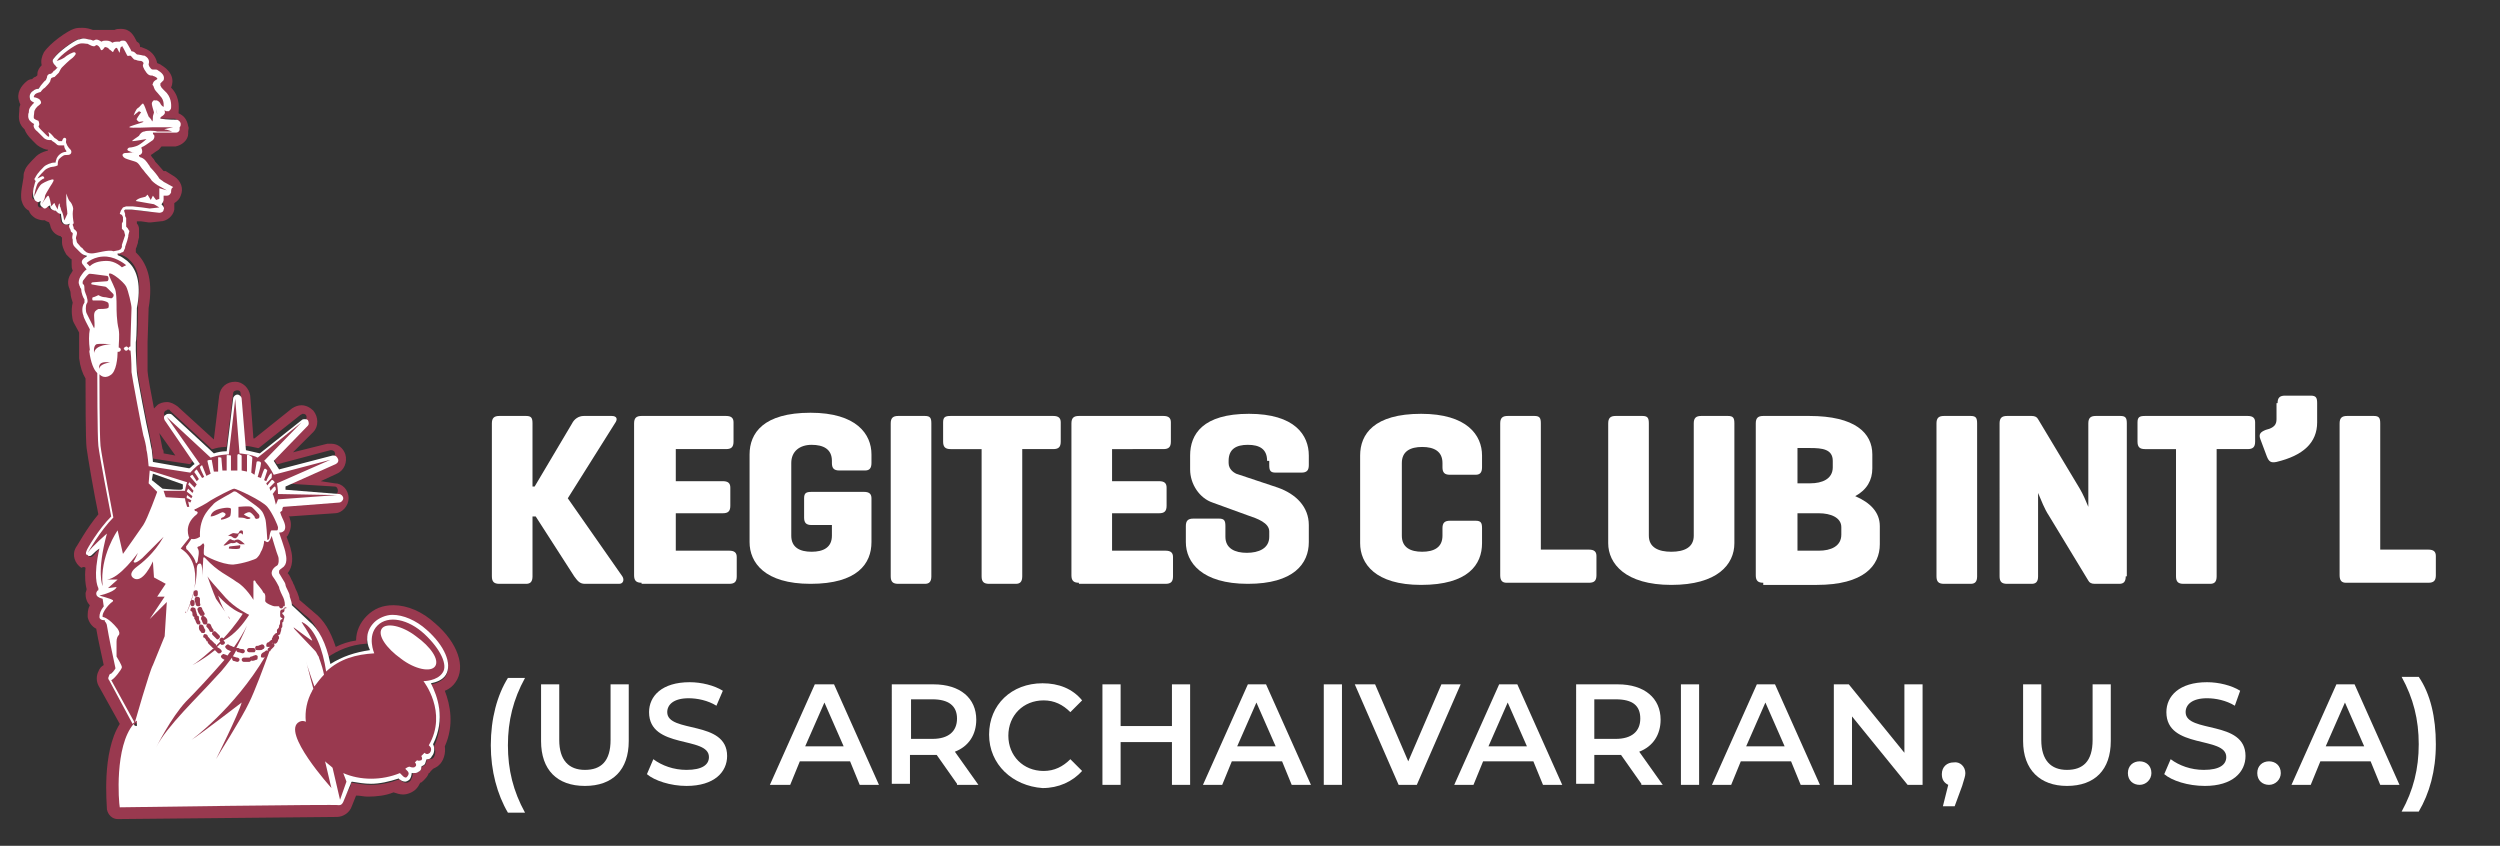<?xml version="1.0" encoding="utf-8"?>
<!-- Generator: Adobe Illustrator 25.0.0, SVG Export Plug-In . SVG Version: 6.00 Build 0)  -->
<svg version="1.1" id="Layer_1" xmlns="http://www.w3.org/2000/svg" xmlns:xlink="http://www.w3.org/1999/xlink" x="0px" y="0px"
	 viewBox="0 0 233.8 79.1" style="enable-background:new 0 0 233.8 79.1;" xml:space="preserve">
<rect x="0" y="0" width="233.8" height="79.1" fill="#333333" stroke="none"/>
<style type="text/css">
	.st0{fill:#FFFFFF;}
	.st1{fill:#99394F;}
	.st2{fill:#00A069;}
</style>
<g>
	<g>
		<path class="st0" d="M58.2,53.9c0.2,0.3,0.1,0.7-0.3,0.7h-3.2c-0.5,0-0.7-0.3-1-0.7l-3.6-5.6h-0.3v5.6c0,0.5-0.2,0.7-0.6,0.7h-2.5
			c-0.5,0-0.7-0.2-0.7-0.7V39.6c0-0.5,0.2-0.7,0.7-0.7h2.5c0.5,0,0.6,0.2,0.6,0.7v5.9h0.2l3.5-5.9c0.2-0.4,0.6-0.7,1.1-0.7h2.6
			c0.5,0,0.6,0.3,0.3,0.7l-4.4,7L58.2,53.9z"/>
		<path class="st0" d="M60,54.5c-0.5,0-0.7-0.2-0.7-0.7V39.6c0-0.5,0.2-0.7,0.7-0.7h7.9c0.5,0,0.7,0.2,0.7,0.6v1.8
			c0,0.5-0.2,0.7-0.7,0.7h-4.7v3h4.4c0.5,0,0.7,0.2,0.7,0.6v1.7c0,0.5-0.2,0.7-0.7,0.7h-4.4v3.5h5c0.5,0,0.7,0.2,0.7,0.6v1.8
			c0,0.5-0.2,0.7-0.7,0.7H60z"/>
		<path class="st0" d="M80.8,46c0.5,0,0.7,0.2,0.7,0.6v4.1c0,2-1.3,3.9-5.7,3.9c-4.3,0-5.7-2-5.7-3.9v-8.2c0-2,1.3-3.9,5.7-3.9
			c4.3,0,5.7,2,5.7,3.9v0.8c0,0.5-0.2,0.7-0.6,0.7h-2.4c-0.5,0-0.7-0.2-0.7-0.7v-0.2c0-1.1-0.8-1.5-1.9-1.5S74,42.2,74,43.3v6.8
			c0,1.1,0.8,1.5,1.9,1.5s1.9-0.4,1.9-1.5v-1h-1.9c-0.5,0-0.7-0.2-0.7-0.7v-1.8c0-0.5,0.2-0.6,0.7-0.6H80.8z"/>
		<path class="st0" d="M87.1,53.9c0,0.5-0.2,0.7-0.6,0.7H84c-0.5,0-0.7-0.2-0.7-0.7V39.6c0-0.5,0.2-0.7,0.7-0.7h2.5
			c0.5,0,0.6,0.2,0.6,0.7V53.9z"/>
		<path class="st0" d="M98.5,38.9c0.5,0,0.7,0.2,0.7,0.6v1.8c0,0.5-0.2,0.7-0.7,0.7h-2.9v11.9c0,0.5-0.2,0.7-0.6,0.7h-2.5
			c-0.5,0-0.7-0.2-0.7-0.7V42h-2.9c-0.5,0-0.7-0.2-0.7-0.7v-1.8c0-0.5,0.2-0.6,0.7-0.6H98.5z"/>
		<path class="st0" d="M100.9,54.5c-0.5,0-0.7-0.2-0.7-0.7V39.6c0-0.5,0.2-0.7,0.7-0.7h7.9c0.5,0,0.7,0.2,0.7,0.6v1.8
			c0,0.5-0.2,0.7-0.7,0.7H104v3h4.4c0.5,0,0.7,0.2,0.7,0.6v1.7c0,0.5-0.2,0.7-0.7,0.7H104v3.5h5c0.5,0,0.7,0.2,0.7,0.6v1.8
			c0,0.5-0.2,0.7-0.7,0.7H100.9z"/>
		<path class="st0" d="M118.5,43.1c0-1.1-0.7-1.5-1.8-1.5c-1.1,0-1.8,0.4-1.8,1.5v0.2c0,0.6,0.5,0.9,0.7,1l3.9,1.3
			c1.7,0.6,2.9,1.8,2.9,3.5v1.6c0,2-1.4,3.9-5.7,3.9c-4.3,0-5.8-2-5.8-3.9v-1.5c0-0.5,0.2-0.7,0.7-0.7h2.4c0.5,0,0.6,0.2,0.6,0.7v1
			c0,1.1,0.9,1.5,2,1.5s2.1-0.4,2.1-1.5v-0.5c0-0.8-1.1-1.2-2-1.5l-3.3-1.2c-1.2-0.4-2.1-1.7-2.1-3.1v-1.3c0-2,1.2-3.9,5.5-3.9
			c4.3,0,5.6,2,5.6,3.9v0.9c0,0.5-0.2,0.7-0.7,0.7h-2.4c-0.5,0-0.6-0.2-0.6-0.7V43.1z"/>
		<path class="st0" d="M138.6,50.8c0,2-1.3,3.9-5.7,3.9c-4.3,0-5.7-2-5.7-3.9v-8.2c0-2,1.3-3.9,5.7-3.9c4.3,0,5.7,2,5.7,3.9v1.1
			c0,0.5-0.2,0.7-0.6,0.7h-2.4c-0.5,0-0.7-0.2-0.7-0.7v-0.4c0-1.1-0.8-1.5-1.9-1.5s-1.9,0.4-1.9,1.5v6.8c0,1.1,0.8,1.5,1.9,1.5
			s1.9-0.4,1.9-1.5v-0.7c0-0.5,0.2-0.7,0.7-0.7h2.4c0.5,0,0.6,0.2,0.6,0.7V50.8z"/>
		<path class="st0" d="M144.1,51.4h4.5c0.5,0,0.7,0.2,0.7,0.6v1.8c0,0.5-0.2,0.7-0.7,0.7h-7.7c-0.4,0-0.6-0.2-0.6-0.7V39.6
			c0-0.5,0.2-0.7,0.7-0.7h2.5c0.5,0,0.6,0.2,0.6,0.7V51.4z"/>
		<path class="st0" d="M154.2,50.1c0,1.1,0.9,1.5,2.1,1.5s2.1-0.4,2.1-1.5V39.6c0-0.5,0.2-0.7,0.7-0.7h2.5c0.5,0,0.6,0.2,0.6,0.7
			v11.2c0,2-1.6,3.9-5.9,3.9s-5.9-2-5.9-3.9V39.6c0-0.5,0.2-0.7,0.7-0.7h2.5c0.5,0,0.6,0.2,0.6,0.7V50.1z"/>
		<path class="st0" d="M164.9,54.5c-0.5,0-0.7-0.2-0.7-0.7V39.6c0-0.5,0.2-0.7,0.7-0.7h4.3c4.3,0,5.9,1.6,5.9,3.6v1.3
			c0,1.1-0.5,2-1.6,2.6c1.4,0.6,2.3,1.5,2.3,2.8v1.7c0,2-1.5,3.8-5.9,3.8H164.9z M168.1,41.9v3.3h1.2c1.1,0,2.1-0.4,2.1-1.5v-0.6
			c0-1.1-1-1.2-2.1-1.2H168.1z M168.1,48v3.5h2c1.1,0,2.1-0.4,2.1-1.5v-0.7c0-0.9-1-1.3-2.1-1.3H168.1z"/>
		<path class="st0" d="M184.9,53.9c0,0.5-0.2,0.7-0.6,0.7h-2.5c-0.5,0-0.7-0.2-0.7-0.7V39.6c0-0.5,0.2-0.7,0.7-0.7h2.5
			c0.5,0,0.6,0.2,0.6,0.7V53.9z"/>
		<path class="st0" d="M198.8,53.9c0,0.5-0.2,0.7-0.6,0.7h-2.3c-0.3,0-0.5-0.1-0.6-0.3l-3.7-6.1c-0.4-0.6-0.7-1.4-1-2.1v7.8
			c0,0.5-0.2,0.7-0.6,0.7h-2.3c-0.5,0-0.7-0.2-0.7-0.7V39.6c0-0.5,0.2-0.7,0.7-0.7h2.3c0.3,0,0.5,0.1,0.6,0.3l3.9,6.5
			c0.3,0.5,0.6,1.2,0.8,1.7v-7.8c0-0.5,0.2-0.7,0.7-0.7h2.3c0.5,0,0.6,0.2,0.6,0.7V53.9z"/>
		<path class="st0" d="M210.2,38.9c0.5,0,0.7,0.2,0.7,0.6v1.8c0,0.5-0.2,0.7-0.7,0.7h-2.9v11.9c0,0.5-0.2,0.7-0.6,0.7h-2.5
			c-0.5,0-0.7-0.2-0.7-0.7V42h-2.9c-0.5,0-0.7-0.2-0.7-0.7v-1.8c0-0.5,0.2-0.6,0.7-0.6H210.2z"/>
		<path class="st0" d="M213,37.7c0-0.5,0.2-0.7,0.7-0.7h2.4c0.5,0,0.6,0.2,0.6,0.7v1.8c0,1.9-1.3,3.1-3.8,3.7
			c-0.5,0.1-0.7,0-0.9-0.5l-0.6-1.6c-0.2-0.5,0-0.7,0.5-0.9c0.8-0.2,1-0.5,1-1V37.7z"/>
		<path class="st0" d="M222.6,51.4h4.5c0.5,0,0.7,0.2,0.7,0.6v1.8c0,0.5-0.2,0.7-0.7,0.7h-7.7c-0.4,0-0.6-0.2-0.6-0.7V39.6
			c0-0.5,0.2-0.7,0.7-0.7h2.5c0.5,0,0.6,0.2,0.6,0.7V51.4z"/>
	</g>
	<g>
		<path class="st0" d="M45.9,69.7c0-2.5,0.6-4.7,1.6-6.3h1.6c-1.1,2-1.6,4-1.6,6.3s0.5,4.3,1.6,6.3h-1.6
			C46.5,74.3,45.9,72.1,45.9,69.7z"/>
		<path class="st0" d="M50.6,69.3V64h1.7v5.2c0,1.9,0.9,2.8,2.4,2.8c1.5,0,2.4-0.8,2.4-2.8V64h1.7v5.3c0,2.7-1.5,4.2-4.1,4.2
			C52.1,73.5,50.6,72,50.6,69.3z"/>
		<path class="st0" d="M60.5,72.4l0.6-1.4c0.8,0.6,1.9,1,3.1,1c1.5,0,2.1-0.5,2.1-1.2c0-2-5.6-0.7-5.6-4.2c0-1.5,1.2-2.8,3.8-2.8
			c1.1,0,2.3,0.3,3.1,0.8L67,66c-0.8-0.5-1.8-0.7-2.6-0.7c-1.4,0-2,0.6-2,1.3c0,2,5.6,0.7,5.6,4.1c0,1.5-1.2,2.8-3.8,2.8
			C62.7,73.5,61.2,73,60.5,72.4z"/>
		<path class="st0" d="M79.5,71.2h-4.7l-0.9,2.2H72l4.2-9.4H78l4.2,9.4h-1.8L79.5,71.2z M78.9,69.8l-1.8-4.1l-1.8,4.1H78.9z"/>
		<path class="st0" d="M89.5,73.3l-1.9-2.7c-0.1,0-0.2,0-0.4,0h-2.1v2.7h-1.7V64h3.9c2.5,0,4,1.3,4,3.3c0,1.4-0.7,2.5-2,3l2.2,3.1
			H89.5z M87.2,65.4h-2v3.7h2c1.5,0,2.3-0.7,2.3-1.9S88.7,65.4,87.2,65.4z"/>
		<path class="st0" d="M92.5,68.7c0-2.8,2.1-4.8,5-4.8c1.5,0,2.8,0.5,3.7,1.6l-1.1,1.1c-0.7-0.7-1.5-1.1-2.5-1.1
			c-1.9,0-3.3,1.4-3.3,3.3c0,1.9,1.4,3.3,3.3,3.3c1,0,1.8-0.4,2.5-1.1l1.1,1.1c-0.9,1-2.2,1.6-3.7,1.6
			C94.7,73.5,92.5,71.5,92.5,68.7z"/>
		<path class="st0" d="M111.3,64v9.4h-1.7v-4h-4.8v4h-1.7V64h1.7v3.9h4.8V64H111.3z"/>
		<path class="st0" d="M119.9,71.2h-4.7l-0.9,2.2h-1.8l4.2-9.4h1.7l4.2,9.4h-1.8L119.9,71.2z M119.3,69.8l-1.8-4.1l-1.8,4.1H119.3z"
			/>
		<path class="st0" d="M123.8,64h1.7v9.4h-1.7V64z"/>
		<path class="st0" d="M136.6,64l-4.1,9.4h-1.7l-4.1-9.4h1.9l3.1,7.2l3.1-7.2H136.6z"/>
		<path class="st0" d="M143.4,71.2h-4.7l-0.9,2.2H136l4.2-9.4h1.7l4.2,9.4h-1.8L143.4,71.2z M142.8,69.8l-1.8-4.1l-1.8,4.1H142.8z"
			/>
		<path class="st0" d="M153.5,73.3l-1.9-2.7c-0.1,0-0.2,0-0.4,0h-2.1v2.7h-1.7V64h3.9c2.5,0,4,1.3,4,3.3c0,1.4-0.7,2.5-2,3l2.2,3.1
			H153.5z M151.1,65.4h-2v3.7h2c1.5,0,2.3-0.7,2.3-1.9S152.7,65.4,151.1,65.4z"/>
		<path class="st0" d="M157.2,64h1.7v9.4h-1.7V64z"/>
		<path class="st0" d="M167.5,71.2h-4.7l-0.9,2.2h-1.8l4.2-9.4h1.7l4.2,9.4h-1.8L167.5,71.2z M166.9,69.8l-1.8-4.1l-1.8,4.1H166.9z"
			/>
		<path class="st0" d="M179.8,64v9.4h-1.4l-5.2-6.4v6.4h-1.7V64h1.4l5.2,6.4V64H179.8z"/>
		<path class="st0" d="M183.8,72.3c0,0.3-0.1,0.5-0.3,1.2l-0.7,1.9h-1.1l0.5-2c-0.4-0.2-0.6-0.5-0.6-1c0-0.7,0.5-1.1,1.1-1.1
			C183.3,71.2,183.8,71.7,183.8,72.3z"/>
		<path class="st0" d="M189.2,69.3V64h1.7v5.2c0,1.9,0.9,2.8,2.4,2.8c1.5,0,2.4-0.8,2.4-2.8V64h1.7v5.3c0,2.7-1.5,4.2-4.1,4.2
			C190.8,73.5,189.2,72,189.2,69.3z"/>
		<path class="st0" d="M199,72.3c0-0.7,0.5-1.1,1.1-1.1c0.6,0,1.1,0.4,1.1,1.1c0,0.6-0.5,1.1-1.1,1.1C199.5,73.4,199,73,199,72.3z"
			/>
		<path class="st0" d="M202.4,72.4L203,71c0.8,0.6,1.9,1,3.1,1c1.5,0,2.1-0.5,2.1-1.2c0-2-5.6-0.7-5.6-4.2c0-1.5,1.2-2.8,3.8-2.8
			c1.1,0,2.3,0.3,3.1,0.8l-0.5,1.4c-0.8-0.5-1.8-0.7-2.6-0.7c-1.4,0-2,0.6-2,1.3c0,2,5.6,0.7,5.6,4.1c0,1.5-1.2,2.8-3.8,2.8
			C204.6,73.5,203.1,73,202.4,72.4z"/>
		<path class="st0" d="M211.1,72.3c0-0.7,0.5-1.1,1.1-1.1c0.6,0,1.1,0.4,1.1,1.1c0,0.6-0.5,1.1-1.1,1.1
			C211.6,73.4,211.1,73,211.1,72.3z"/>
		<path class="st0" d="M221.7,71.2H217l-0.9,2.2h-1.8l4.2-9.4h1.7l4.2,9.4h-1.8L221.7,71.2z M221.1,69.8l-1.8-4.1l-1.8,4.1H221.1z"
			/>
		<path class="st0" d="M224.6,75.9c1.1-2,1.6-4,1.6-6.3s-0.5-4.3-1.6-6.3h1.6c1.1,1.6,1.6,3.8,1.6,6.3s-0.6,4.6-1.6,6.3H224.6z"/>
	</g>
	<g>
		<g>
			<g>
				<path class="st1" d="M1.7,10.4C1.7,10.4,1.7,10.4,1.7,10.4L1.7,10.4C1.7,10.4,1.7,10.4,1.7,10.4z"/>
				<path class="st1" d="M42.6,63.8c1-1.4,0.2-3.7-1.9-5.5c-1.2-1.1-2.6-1.7-3.9-1.7c-1,0-1.8,0.3-2.5,1c-0.6,0.6-1,1.4-1,2.3
					c-0.7,0.1-1.3,0.3-1.9,0.6c-0.5-1.5-1.1-2.5-2-3.2c0,0,0,0,0,0L28,56.1c0-0.2-0.1-0.4-0.2-0.7c-0.1-0.2-0.2-0.4-0.3-0.7
					c-0.1-0.1-0.1-0.3-0.2-0.4c-0.1-0.2-0.2-0.5-0.4-0.7c0.5-0.6,0.5-1.5,0.3-2.2c0-0.1-0.2-0.7-0.4-1.2c0,0,0.1-0.1,0.1-0.1
					c0.3-0.5,0.4-1.1,0.2-1.6l0,0c0-0.1,0-0.1-0.1-0.2l4.3-0.3c0.7,0,1.3-0.7,1.3-1.4c0-0.8-0.6-1.4-1.3-1.4L30,45l1.5-0.7
					c0.7-0.3,1-1.1,0.8-1.8c-0.2-0.6-0.7-1-1.3-1c-0.1,0-0.3,0-0.4,0l-3.2,0.8l1.9-1.9c0.5-0.5,0.5-1.4,0-2
					c-0.3-0.3-0.7-0.5-1.1-0.5c-0.3,0-0.6,0.1-0.9,0.3l-3.5,2.8c0,0-0.1,0-0.1,0l-0.3-4c-0.1-0.7-0.7-1.3-1.4-1.3
					c-0.8,0-1.4,0.5-1.5,1.3l-0.5,4.1h0L16.6,38c-0.3-0.2-0.6-0.4-1-0.4c-0.3,0-0.7,0.1-0.9,0.3c-0.1,0.1-0.2,0.2-0.3,0.3
					c-0.3-1.5-0.6-3.2-0.6-3.5c0-0.1,0-0.3,0-0.6c0-0.4,0-1,0-1.4c0-0.1,0-0.1,0-0.2c0-0.1,0-0.1,0-0.2c0-0.2,0-0.3,0-0.3
					c0-0.4,0.1-2.7,0.1-3.2c0.4-2.3,0-4-1.1-5.1c0,0-0.1-0.1-0.1-0.1c0,0,0,0,0,0l0-0.1c0,0,0-0.1,0-0.1l0-0.1
					c0-0.1,0.1-0.2,0.1-0.3l0.1-0.3c0,0,0,0,0-0.1l0.1-0.4c0-0.1,0-0.3,0-0.5L13,21.4c0-0.2-0.1-0.4-0.2-0.5c0,0,0-0.1,0-0.2l0.3,0
					c0,0,0,0,0.1,0l0.7,0.1h0.2l0.9-0.1c0.6,0,1.2-0.5,1.3-1.1c0-0.2,0-0.4,0-0.6c0.3-0.2,0.5-0.4,0.6-0.7c0.3-0.7,0-1.4-0.6-1.8
					l-0.8-0.5C15.4,16,15.3,16,15.3,16c-0.1-0.1-0.5-0.6-0.8-0.9c0-0.1-0.1-0.1-0.1-0.2c-0.1-0.1-0.2-0.2-0.3-0.4
					c0.2-0.1,0.4-0.3,0.6-0.4c0.2-0.1,0.3-0.3,0.4-0.4l0.5,0h0.1c0,0,0,0,0,0c0.3,0,0.6,0,0.7,0c0.6-0.1,1.2-0.6,1.2-1.2
					c0-0.1,0-0.1,0-0.2c0-0.2,0.1-0.3,0-0.5c-0.1-0.6-0.4-1-0.9-1.2c0,0,0,0,0-0.1c0-0.2,0.2-1.3-0.6-2.2c0,0-0.1-0.1-0.1-0.1
					c0.3-0.7,0.1-1.5-0.9-2.1l0,0c-0.1-0.1-0.2-0.1-0.4-0.2c-0.1-0.5-0.4-1-1-1.3c-0.2-0.1-0.3-0.1-0.5-0.2c0,0-0.1,0-0.1,0
					C13.1,4.1,13,4,12.8,3.9c-0.3-0.6-0.6-1.2-1.5-1.2c-0.2,0-0.4,0-0.6,0.1c-0.1,0-0.2,0-0.2,0C10.2,2.8,10,2.8,9.9,2.8H9.8
					c-0.1,0-0.2,0-0.4,0C9.3,2.8,9.1,2.8,9,2.8c-0.1,0-0.2,0-0.2,0c0,0,0,0-0.1,0C8.4,2.7,8.1,2.6,7.7,2.6c-0.3,0-0.5,0-0.8,0.1
					C6.3,2.9,4.7,4,4.1,4.9C3.9,5.3,3.8,5.7,3.9,6.1C3.7,6.3,3.5,6.6,3.5,6.9c0,0,0,0,0,0.1c0,0.1-0.1,0.1-0.2,0.2
					C3.2,7.2,3.1,7.3,3,7.4C2.8,7.4,2.6,7.5,2.5,7.6C2,8,1.5,8.7,1.8,9.5c0,0.1,0.1,0.2,0.1,0.3c-0.1,0.2-0.1,0.4-0.1,0.6l0.5,0.1v0
					l-0.5-0.1c0,0.3-0.2,1,0.4,1.6c0,0,0.1,0.1,0.1,0.1c0.1,0.3,0.3,0.6,0.7,1c0,0,0.1,0.1,0.1,0.1c0.1,0.1,0.2,0.2,0.3,0.3l0,0
					c0.1,0.1,0.5,0.4,1,0.5c0,0,0,0,0.1,0c0,0,0,0.1-0.1,0.1c-0.4,0.1-0.8,0.3-1,0.5c-0.6,0.6-1,1-1.1,1.4c-0.1,0.2-0.1,0.4-0.1,0.6
					C2.1,17.3,1.9,18,2,18.7c0.1,0.4,0.3,0.8,0.7,1c0.1,0.3,0.3,0.5,0.6,0.7c0.2,0.1,0.5,0.2,0.7,0.2c0,0,0.1,0,0.2,0
					c0.1,0.1,0.2,0.1,0.4,0.2c0,0,0,0,0,0c0,0.1,0.1,0.2,0.1,0.3c0.1,0.5,0.5,0.9,1,1c0,0,0,0.1,0.1,0.1c0,0.1,0,0.3,0,0.5
					c0,0.2,0.1,0.6,0.4,1.1c0.2,0.2,0.3,0.3,0.4,0.4c0,0,0.1,0,0.1,0.1c0,0.1,0,0.2,0,0.4c0,0.2,0,0.4,0.1,0.6
					c0,0.1-0.1,0.1-0.1,0.2l0,0c-0.4,0.5-0.4,1.1-0.2,1.5c0,0.1,0.1,0.2,0.1,0.4c0,0.3,0.1,0.6,0.2,0.9c-0.2,0.8,0,1.6,0,1.6
					c0,0.1,0.1,0.3,0.6,1.2c0,0.5,0,1.1,0,1.7c0,0.2,0,0.4,0,0.6c0,0,0,0.1,0,0.1c0.1,0.8,0.3,1.4,0.6,1.9c0,1.4,0,5.8,0.1,6.5
					c0.1,0.8,0.7,4.3,1.1,6.2c-1.1,1.3-2,3-2.1,3.1c-0.4,0.7-0.1,1.5,0.5,1.9C7.8,53,7.9,53,8,53.1c-0.1,0.9,0,1.6,0.1,2
					c0,0.1-0.1,0.3-0.1,0.4c0,0.4,0.1,0.8,0.4,1.1c-0.2,0.4-0.2,0.7-0.2,1.1c0.1,0.5,0.4,0.9,0.8,1.1c0.2,1.2,0.5,2.4,0.7,3.4
					c-0.2,0.1-0.4,0.3-0.5,0.6c-0.2,0.4-0.2,0.9,0,1.3l2,3.6c-1.7,2.7-1.2,7.5-1.2,8c0.1,0.5,0.5,0.9,1,0.9c0,0,0,0,0,0l20.5-0.2
					c0.6,0,1.2-0.4,1.4-1l0.4-1c0.4,0,0.7,0.1,1.1,0.1c0.8,0,1.7-0.1,2.4-0.4c0.3,0.1,0.6,0.2,0.9,0.2c0.4,0,0.9-0.2,1.2-0.5
					c0.2-0.2,0.3-0.4,0.4-0.6c0.1,0,0.2-0.1,0.3-0.2c0.2-0.2,0.4-0.4,0.5-0.7c0.1,0,0.1-0.1,0.2-0.2c0.1-0.1,0.1-0.1,0.2-0.2
					c0.2-0.1,0.4-0.2,0.5-0.3c0.5-0.4,0.7-1.2,0.6-1.8c0.9-2,0.5-3.9,0-5.2C42.1,64.4,42.4,64.1,42.6,63.8z M41.7,63.2
					c-0.3,0.5-0.9,0.7-1.3,0.8c0,0-0.1,0-0.1,0.1c0,0,0,0.1,0,0.1c0.6,1.1,1.4,3.2,0.3,5.6c0,0,0,0.1,0,0.1c0.2,0.3,0.1,0.8-0.1,1
					c-0.1,0.1-0.3,0.1-0.4,0.1h-0.1c0,0,0,0,0,0c0,0,0,0-0.1,0c0,0,0,0,0,0.1c0,0.2-0.1,0.3-0.1,0.4c-0.1,0.1-0.2,0.1-0.3,0.2
					c0,0-0.1,0-0.1,0.1v0c0,0.2-0.1,0.3-0.3,0.4c-0.1,0.1-0.3,0.1-0.4,0.1h0c0,0-0.1,0-0.1,0c0,0,0,0,0,0.1c0,0.2-0.1,0.4-0.2,0.6
					c-0.1,0.1-0.2,0.2-0.4,0.2c-0.2,0-0.4-0.1-0.5-0.2c0,0,0,0-0.1-0.1c0,0,0,0-0.1,0h0c-0.8,0.3-1.7,0.5-2.6,0.5
					c-0.6,0-1.2-0.1-1.8-0.2c0,0,0,0,0,0c0,0,0,0-0.1,0c0,0,0,0,0,0.1c0,0,0,0.1,0,0.2L32,74.9c0,0.1-0.2,0.2-0.3,0.2l0,0
					c0,0,0,0,0,0c0,0,0,0,0,0l-20.3,0.2c-0.1-0.7-0.4-5.5,1.3-7.7c0.1,0.1,0.2,0.1,0.3,0.1c0.1,0,0.1,0,0.1-0.1v-0.5
					c0,0,0-0.1-0.1-0.1c0,0,0,0,0,0c0,0,0,0-0.1,0c-0.1,0.1-0.1,0.2-0.2,0.2l-2.2-4c0-0.1-0.1-0.2,0-0.3c0-0.1,0.1-0.1,0.2-0.2
					c0,0,0,0,0,0c0.1-0.1,0.3-0.4,0.4-0.5c0,0,0-0.1,0-0.1c-0.3-1.1-0.6-2.5-0.9-4c0-0.1-0.1-0.3-0.2-0.5c0,0,0,0,0-0.1c0,0,0,0,0,0
					c0,0,0,0-0.1,0h0c-0.2,0-0.3-0.1-0.3-0.3c0-0.3,0.1-0.6,0.3-1c0,0,0,0,0-0.1L9.7,56c0,0,0-0.1-0.1-0.1l-0.1,0l-0.2,0
					c-0.1,0-0.3-0.2-0.2-0.4c0-0.1,0.1-0.2,0.2-0.3c0,0,0,0,0-0.1c0,0,0-0.1,0-0.1c0,0,0,0,0,0c0,0,0,0,0,0c0-0.1-0.5-1.1,0.1-3.6
					c0,0,0-0.1,0-0.1c0,0,0,0,0,0c0,0,0,0-0.1,0c-0.3,0.3-0.4,0.5-0.5,0.6c-0.1,0.1-0.2,0.2-0.3,0.2c-0.1,0-0.1,0-0.2-0.1
					c-0.2-0.1-0.2-0.3-0.1-0.5c0-0.1,1.1-2,2.3-3.2c0,0,0,0,0-0.1c-0.2-0.9-1.1-5.7-1.2-6.5c-0.1-0.9-0.1-6.4-0.1-6.7c0,0,0,0,0,0
					c0,0,0-0.1,0-0.1c-0.2-0.2-0.5-0.6-0.6-1.7c0,0,0,0,0,0c0-0.1,0-0.2,0-0.4c0-0.7-0.1-1.3,0-1.9c0,0,0,0,0,0
					c-0.4-0.7-0.6-1.1-0.6-1.2c0-0.1-0.2-0.8,0.1-1.2c0,0,0,0,0,0c0-0.1,0-0.2,0-0.3c-0.1-0.3-0.3-0.6-0.2-0.9c0,0,0-0.1-0.1-0.2
					c0-0.1-0.1-0.2-0.1-0.3c0-0.2,0-0.4,0.1-0.6l0-0.1c0.2-0.2,0.3-0.5,0.6-0.6c0,0,0,0,0.1-0.1c0,0,0-0.1,0-0.1l-0.3-0.3
					c-0.1-0.1-0.1-0.2-0.1-0.2c0-0.1,0-0.2,0.1-0.2c0,0,0.1-0.1,0.3-0.2c0,0,0-0.1,0-0.1c0,0,0-0.1-0.1-0.1c0,0,0,0,0,0
					c0,0,0,0-0.1,0c-0.2-0.1-0.3-0.2-0.5-0.4c0,0-0.1-0.1-0.1-0.1c-0.1-0.1-0.2-0.2-0.3-0.3c-0.2-0.2-0.2-0.4-0.2-0.5
					c0,0,0-0.1,0-0.1c-0.1-0.2,0-0.4,0-0.5l0-0.1c0,0,0-0.1,0-0.1c-0.1-0.1-0.2-0.1-0.2-0.3l0-0.1c0-0.1-0.1-0.3-0.1-0.5v0
					c0,0,0-0.1-0.1-0.1c0,0,0,0,0,0c0,0,0,0-0.1,0C6.2,21,6.1,21,6.1,21c-0.2,0-0.3-0.1-0.4-0.3c0-0.1-0.1-0.5-0.1-0.7
					c0,0,0-0.1-0.1-0.1c-0.1,0-0.2-0.1-0.3-0.2l-0.1-0.1c0,0,0,0-0.1,0c0,0,0,0,0,0c0,0-0.1,0-0.1,0c0,0-0.1,0-0.1,0
					c-0.1,0-0.2-0.1-0.3-0.3l0-0.1c0,0,0-0.1-0.1-0.1c0,0,0,0,0,0c0,0-0.1,0-0.1,0l-0.1,0.1c-0.1,0.1-0.2,0.2-0.3,0.2
					c-0.1,0-0.1,0-0.2,0c-0.2-0.1-0.2-0.3-0.1-0.5l0-0.1c0,0,0-0.1,0-0.1c0,0,0,0-0.1,0c0,0,0,0,0,0c0,0-0.1,0-0.2,0h0
					c-0.1,0-0.3-0.1-0.3-0.3C3,18.1,3.3,17.2,3.4,17c0,0,0,0,0-0.1c0,0,0-0.1,0-0.1c-0.1-0.1-0.1-0.2,0-0.3c0-0.1,0.2-0.4,0.8-0.9
					c0.2-0.2,0.7-0.4,1-0.4c0,0,0,0,0.1,0c0,0,0.1,0,0.1-0.1c0-0.2,0.1-0.3,0.1-0.3c0.1-0.2,0.4-0.6,0.8-0.6c0,0,0.1,0,0.1-0.1
					c0,0,0-0.1,0-0.1c-0.1-0.1-0.2-0.3-0.3-0.4c0,0-0.1-0.1-0.1-0.1c0,0,0,0,0,0l-0.3,0c-0.1,0-0.2,0-0.2-0.1c0,0-0.2-0.2-0.4-0.3
					c0,0,0,0-0.1-0.1c0,0,0,0-0.1,0c0,0,0,0,0,0c-0.1,0-0.1,0-0.2,0c-0.2,0-0.3-0.1-0.5-0.2l0,0c-0.1,0-0.1-0.1-0.2-0.2
					c-0.1-0.1-0.2-0.2-0.3-0.3c-0.4-0.3-0.4-0.5-0.3-0.7c0,0,0-0.1-0.1-0.1c-0.1,0-0.2-0.1-0.3-0.2c-0.2-0.2-0.1-0.5-0.1-0.7
					c0,0,0-0.1,0-0.1c0-0.3,0.3-0.6,0.5-0.8c0,0,0-0.1,0-0.1c0,0-0.1-0.1-0.1-0.1C3,9.5,2.9,9.4,2.8,9.2C2.7,8.9,2.9,8.6,3.1,8.5
					c0.1-0.1,0.3-0.1,0.4-0.2c0,0,0,0,0,0C3.7,8.2,3.9,8,4,7.9c0.2-0.1,0.4-0.4,0.4-0.5c0-0.1,0.1-0.2,0.1-0.3
					c0-0.1,0.2-0.2,0.3-0.2c0,0,0.1,0,0.1,0l0,0c0,0,0,0,0.1,0c0,0,0-0.1,0.1-0.1l0,0c0-0.1,0.1-0.1,0.1-0.2l0.2-0.2l0.1-0.1
					c0,0,0-0.1,0-0.1c0,0,0,0-0.1,0c0,0,0,0,0,0H5.3C5.2,6.1,5.1,6,5,5.9C4.9,5.8,4.9,5.6,5,5.5c0.4-0.7,1.8-1.6,2.2-1.8
					c0.2,0,0.3-0.1,0.5-0.1c0.2,0,0.4,0.1,0.6,0.1c0.1,0,0.1,0,0.2,0.1c0,0,0.1,0,0.2,0.1h0c0,0,0,0,0,0c0.1,0,0.1-0.1,0.2-0.1
					c0.1,0,0.3,0.1,0.4,0.2c0,0,0,0,0.1,0c0,0,0.1,0,0.1,0c0.1-0.1,0.2-0.1,0.3-0.1c0.1,0,0.3,0,0.5,0.2c0,0,0,0,0.1,0
					c0,0,0,0,0.1,0C10.6,4,10.7,4,10.8,4c0,0,0.1,0,0.2,0c0,0,0,0,0,0c0,0,0,0,0.1,0c0,0,0,0,0,0c0,0,0,0,0,0
					c0.1-0.1,0.1-0.1,0.2-0.1c0.2,0,0.3,0.1,0.6,0.8l0,0.1l0,0.1c0,0,0,0.1,0.1,0.1c0.1,0,0.3,0.1,0.4,0.2c0.1,0.1,0.1,0.1,0.2,0.2
					c0.1,0,0.4,0.1,0.5,0.1c0,0,0.1,0,0.1,0c0.4,0.2,0.5,0.5,0.4,0.7c0,0,0,0,0,0c0,0,0,0.2,0.3,0.5c0.1,0.1,0.2,0.1,0.2,0.1h0.1
					c0,0,0.1,0,0.1,0c0.1,0,0.2,0,0.3,0.1l0.1,0C15.1,7,15.2,7.3,15,7.6c-0.1,0.1-0.2,0.2-0.3,0.2c0,0-0.1,0.1,0,0.1
					c0,0,0,0.1,0,0.1c0,0.2,0.1,0.2,0.3,0.4c0.1,0.1,0.2,0.2,0.3,0.3c0.5,0.6,0.4,1.2,0.3,1.3c0,0.1-0.1,0.2-0.2,0.2
					c0,0-0.1,0-0.1,0c0,0-0.1,0-0.2,0c0,0,0,0,0,0c0,0,0,0-0.1,0c0,0,0,0.1,0,0.1l0,0.1c0,0.2,0,0.4-0.2,0.4c0,0,0,0,0,0
					c0,0-0.1,0-0.1,0.1l0,0c0,0,0,0.1,0,0.1c0,0,0,0.1,0,0.1c0,0,0,0,0.1,0c0.6,0,1.5,0,1.5,0c0.2,0,0.3,0.1,0.3,0.3
					c0,0.1,0,0.2-0.1,0.2c0,0,0,0.1,0,0.1c0,0.1,0,0.1,0,0.2c0,0.2-0.1,0.3-0.3,0.3c0,0-0.3,0-0.5,0h-0.1l-0.8,0h-0.7
					c0,0-0.1,0-0.1,0.1c0,0,0,0.1,0,0.1c0,0,0.1,0.1,0.1,0.1c0.1,0.1,0,0.3-0.1,0.4c-0.3,0.2-0.7,0.5-0.9,0.6c0,0-0.1,0.1-0.2,0.1
					c0,0-0.1,0-0.1,0.1c0,0,0,0.1,0,0.1c0.1,0.1,0.1,0.2,0.1,0.3c0,0.1-0.1,0.2-0.2,0.3c0,0-0.1,0-0.1,0.1c0,0,0,0.1,0.1,0.1l0.1,0
					c0.4,0.1,0.6,0.4,0.7,0.7c0.1,0.1,0.1,0.2,0.2,0.2c0.3,0.3,0.7,0.8,0.8,1c0.1,0.1,0.3,0.3,0.4,0.3l0.9,0.5
					c0.1,0.1,0.2,0.3,0.1,0.4c0,0.1-0.2,0.2-0.3,0.2c0,0-0.1,0-0.1,0l-0.2,0c0,0,0,0,0,0c0,0,0,0-0.1,0c0,0,0,0.1,0,0.1l0,0.3
					c0,0.1-0.1,0.2-0.2,0.3c0,0,0,0,0,0.1c0,0,0,0.1,0.1,0.1c0.1,0.1,0.2,0.2,0.2,0.4c0,0.2-0.2,0.3-0.3,0.3L14,19.8h-0.1l-0.7-0.1
					l-0.9-0.1l-0.5,0h0l-0.1,0c0,0,0,0,0,0l-0.1,0.1c0,0,0,0,0,0l-0.1,0.2v0l0,0.2l0.1,0.2c0,0,0,0,0,0.1l0,0.4c0,0,0,0.1,0,0.1
					l0,0.2l0,0.1c0,0,0,0.1,0,0.1l0.1,0c0.1,0.1,0.1,0.1,0.1,0.2l0,0.4c0,0,0,0.1,0,0.1l-0.1,0.4l-0.1,0.3c0,0,0,0,0,0.1L11.7,23
					c0,0,0,0,0,0l0,0.1c0,0,0,0,0,0l-0.1,0.2c0,0.1-0.1,0.1-0.1,0.2l-0.2,0.1c0,0-0.1,0-0.1,0l-0.1,0c0,0-0.1,0-0.1,0.1
					c0,0,0,0.1,0.1,0.1c0,0,0,0,0.1,0l0.1,0c0.2,0.1,0.5,0.2,0.7,0.4c0,0,0.1,0.1,0.1,0.1c0,0,0,0,0,0c0.9,0.8,1.1,2.2,0.8,4.2
					c0,0.3,0,2.8-0.1,3.2v0.4c0,0,0,0.1,0,0.1c0,0,0,0.1,0,0.1c0,0,0,0.1,0,0.1c0,0.5,0,1,0,1.4c0,0.2,0,0.6,0,0.6
					c0,0.3,1,5.5,1.1,5.8c0.1,0.4,0.2,1.1,0.3,1.5c0,0.2,0.1,0.8,0.1,1.1c0,0,0,0.1,0.1,0.1l3.3,0.5c0,0,0,0,0,0c0,0,0.1,0,0.1,0
					c0.1-0.2,0.3-0.3,0.4-0.4c0,0,0-0.1,0-0.1l-2.8-4c-0.1-0.1-0.1-0.4,0.1-0.5c0.1,0,0.1-0.1,0.2-0.1c0.1,0,0.2,0,0.2,0.1l3.9,3.6
					c0,0,0,0,0.1,0h0c0.3-0.1,0.7-0.2,1.2-0.2c0,0,0.1,0,0.1-0.1l0.6-4.9c0-0.2,0.2-0.3,0.4-0.3c0.2,0,0.3,0.1,0.3,0.3l0.3,4.8
					c0,0,0,0.1,0.1,0.1c0.3,0,0.8,0.1,1.2,0.2h0c0,0,0,0,0.1,0l3.9-3.1c0.1,0,0.1-0.1,0.2-0.1c0.1,0,0.2,0,0.3,0.1
					c0.1,0.1,0.1,0.3,0,0.5l-3.2,3.3c0,0,0,0.1,0,0.1c0.2,0.2,0.3,0.4,0.5,0.7c0,0,0,0,0.1,0h0l4.9-1.3c0,0,0.1,0,0.1,0
					c0.1,0,0.3,0.1,0.3,0.2c0.1,0.2,0,0.4-0.2,0.4l-4.7,2c0,0-0.1,0.1-0.1,0.1c0,0.1,0,0.2,0,0.3c0,0,0,0.1,0.1,0.1l4.9,0.3
					c0.2,0,0.3,0.2,0.3,0.4c0,0.2-0.1,0.3-0.3,0.4l-5.2,0.4c0,0-0.1,0-0.1,0.1c0,0.1-0.1,0.2-0.1,0.2c0,0.1-0.1,0.1-0.1,0.2
					c0,0-0.1,0.1,0,0.1c0.1,0.3,0.3,0.6,0.4,1l0,0c0.1,0.2,0.1,0.4-0.1,0.6c-0.1,0.1-0.2,0.2-0.4,0.2c0,0-0.1,0-0.1,0.1
					c0,0,0,0.1,0,0.1c0,0,0.5,1.7,0.6,1.9c0.1,0.4,0.2,1.1-0.2,1.3c0,0-0.5,0.3-0.3,0.6c0.1,0.2,0.2,0.4,0.3,0.5
					c0.1,0.2,0.3,0.4,0.3,0.6c0,0.1,0.1,0.3,0.2,0.5c0.1,0.2,0.2,0.4,0.2,0.5c0.1,0.3,0.2,0.6,0.2,0.8c0,0,0,0.1,0,0.1l1.6,1.4
					c0,0,0,0,0,0c0.9,0.6,1.6,1.9,2,3.9c0,0,0,0.1,0.1,0.1h0c0,0,0,0,0,0c1-0.7,2.2-1.2,3.6-1.3c0,0,0,0,0.1,0c0,0,0,0,0-0.1
					C34.3,60,34.3,59,35,58.3c0.4-0.4,1-0.7,1.7-0.7c1,0,2.2,0.5,3.2,1.4C41.6,60.5,42.3,62.2,41.7,63.2z M14.9,40.5l1.5,2.1
					l-1.1-0.2c0-0.2,0-0.3-0.1-0.4C15.1,41.5,15,40.9,14.9,40.5z"/>
			</g>
		</g>
		<path class="st0" d="M11.2,75.5c-0.1-0.5-0.5-5.7,1.3-7.8c0,0.1,0.1,0.2,0.3,0.2l0-0.5c-0.2,0.1-0.3,0.2-0.4,0.3l-2.2-4.1
			c-0.1-0.1-0.1-0.2,0-0.4c0-0.1,0.1-0.2,0.2-0.2c0.1-0.1,0.3-0.3,0.4-0.5c-0.3-1.4-0.6-2.8-0.8-4c0-0.1-0.1-0.3-0.2-0.4
			c0,0,0-0.1,0-0.1c0,0,0,0-0.1,0c0,0,0,0,0,0c-0.2,0-0.4-0.1-0.4-0.3c0-0.3,0.1-0.6,0.4-1L9.6,56l-0.3-0.1
			c-0.2-0.1-0.3-0.2-0.3-0.4c0-0.1,0.1-0.3,0.2-0.3c0,0,0,0,0-0.1c0,0,0,0,0-0.1c-0.1-0.2-0.5-1.1,0.1-3.7c-0.3,0.2-0.5,0.4-0.6,0.5
			c-0.1,0.1-0.2,0.2-0.3,0.2c-0.1,0-0.2,0-0.2-0.1C8,51.9,8,51.7,8.1,51.5c0-0.1,1.1-2,2.3-3.2c-0.2-1-1.1-5.7-1.2-6.6
			c-0.1-0.9-0.1-6.5-0.1-6.7c0,0,0-0.1,0-0.1c-0.2-0.2-0.5-0.6-0.7-1.7c0-0.2-0.1-0.3,0-0.5c-0.1-0.7-0.1-1.4,0-1.9
			c-0.2-0.4-0.6-1.1-0.6-1.3c-0.1-0.2-0.2-0.8,0.1-1.2c0-0.1,0-0.2,0-0.3c-0.1-0.1-0.3-0.6-0.3-0.9c0,0,0-0.1-0.1-0.2
			c0-0.1-0.1-0.2-0.1-0.3c-0.1-0.2,0-0.5,0.1-0.7c0.2-0.3,0.4-0.6,0.6-0.7l-0.3-0.4c-0.2-0.2-0.2-0.4,0-0.6c0,0,0.1-0.1,0.3-0.2
			c0,0,0,0,0-0.1c0,0,0,0-0.1,0c-0.3-0.1-0.4-0.2-0.6-0.4l-0.1-0.1c-0.1-0.1-0.2-0.2-0.3-0.3c-0.2-0.2-0.2-0.4-0.2-0.6
			c0,0,0-0.1,0-0.1c-0.1-0.2,0-0.4,0-0.5c0,0,0-0.1,0-0.1c-0.1-0.1-0.2-0.1-0.2-0.3c-0.1-0.2-0.2-0.3-0.1-0.5c0,0,0-0.1,0-0.1
			c0,0,0,0,0,0c0,0,0,0,0,0c-0.1,0.1-0.2,0.1-0.3,0.1c-0.2,0-0.3-0.1-0.4-0.3c0-0.1-0.1-0.5-0.1-0.7c-0.2,0-0.3-0.1-0.4-0.2
			c0,0-0.1-0.1-0.1-0.1c0,0,0,0,0,0c0,0-0.1,0-0.1,0c-0.3-0.1-0.4-0.2-0.4-0.4l0-0.1l-0.2,0.1c-0.1,0.1-0.2,0.2-0.3,0.2
			c-0.1,0-0.1,0-0.2-0.1c-0.2-0.1-0.3-0.3-0.2-0.5c0,0,0-0.1,0-0.1c0,0,0,0,0,0c0,0,0,0,0,0c-0.1,0-0.1,0.1-0.2,0.1
			c-0.2,0-0.4-0.2-0.4-0.3C2.9,18,3.3,17.1,3.3,17c0,0,0.1-0.1,0-0.1c-0.1-0.1-0.1-0.2,0-0.3c0.1-0.2,0.2-0.4,0.8-1
			c0.2-0.2,0.7-0.4,1-0.4c0,0,0.1,0,0.1,0c0-0.2,0.1-0.3,0.1-0.4c0.1-0.2,0.4-0.6,0.9-0.6c0,0,0-0.1,0-0.1C6.1,14,6,13.8,6,13.6
			c0,0-0.4,0-0.4,0c-0.1,0-0.2,0-0.3-0.1c0,0-0.2-0.2-0.4-0.3c0,0-0.1-0.1-0.1-0.1c-0.1,0-0.2,0-0.2,0c-0.2,0-0.4-0.1-0.5-0.2
			c-0.1-0.1-0.2-0.2-0.3-0.3c-0.1-0.1-0.2-0.2-0.3-0.3c-0.4-0.3-0.4-0.6-0.3-0.7c-0.2-0.1-0.3-0.2-0.4-0.3c-0.2-0.2-0.2-0.6-0.1-0.8
			c0-0.1,0-0.1,0-0.1c0-0.3,0.3-0.6,0.5-0.8C3,9.5,2.8,9.4,2.8,9.2C2.7,8.9,2.9,8.6,3.1,8.5c0.1-0.1,0.3-0.2,0.5-0.2
			C3.7,8.2,3.8,8,3.9,7.9c0.1-0.1,0.3-0.4,0.4-0.4c0-0.1,0.1-0.2,0.1-0.3c0-0.2,0.2-0.3,0.3-0.3c0,0,0.1,0,0.1,0c0,0,0-0.1,0.1-0.1
			c0.1-0.1,0.1-0.2,0.2-0.2l0.3-0.3c0,0,0,0,0,0c0,0-0.1,0-0.1,0C5.2,6.1,5,6,5,5.9C4.9,5.8,4.9,5.6,5,5.5c0.5-0.7,1.8-1.6,2.3-1.8
			c0.2,0,0.3-0.1,0.5-0.1c0.2,0,0.5,0.1,0.6,0.1c0.1,0,0.3,0.1,0.3,0.1c0.1,0,0.2-0.1,0.3-0.1c0.2,0,0.3,0.1,0.5,0.2
			c0.1-0.1,0.3-0.1,0.4-0.1c0.1,0,0.4,0,0.6,0.2c0.2-0.1,0.3-0.1,0.4-0.1c0.1,0,0.1,0,0.2,0c0,0,0,0,0,0c0,0,0.1,0,0.1,0
			c0.1-0.1,0.2-0.1,0.3-0.1c0.3,0,0.3,0.1,0.7,0.8c0,0,0.1,0.2,0.1,0.2c0.2,0,0.3,0.1,0.4,0.2c0.1,0.1,0.1,0.1,0.2,0.1
			c0.1,0,0.5,0.1,0.5,0.1c0,0,0.1,0,0.1,0c0.4,0.2,0.5,0.5,0.4,0.8c0,0,0,0.2,0.2,0.4c0.1,0.1,0.1,0.1,0.2,0.1l0.2,0
			c0.1,0,0.2,0,0.3,0.1c0.5,0.3,0.6,0.6,0.5,0.9c-0.1,0.1-0.2,0.2-0.3,0.3c0,0.1,0,0.2,0,0.2c0.1,0.2,0.1,0.2,0.3,0.4
			c0.1,0.1,0.2,0.2,0.3,0.3c0.5,0.6,0.4,1.3,0.4,1.4c0,0.1-0.1,0.2-0.2,0.3c-0.1,0-0.1,0-0.2,0c-0.1,0-0.1,0-0.2-0.1c0,0,0,0,0,0
			c0,0,0,0,0,0c0,0,0,0.1,0,0.1c0.1,0.2-0.1,0.4-0.3,0.5c0,0-0.1,0.1-0.1,0.1c0,0,0,0.1,0,0.1c0.6,0.1,1.5,0.1,1.5,0.1
			c0.2,0,0.4,0.2,0.4,0.4c0,0.1,0,0.2-0.1,0.3c0,0.1,0,0.2,0,0.2c0,0.2-0.2,0.3-0.3,0.3c0,0-0.3,0-0.6,0l-0.9,0c-0.1,0-0.2,0-0.4,0
			l-0.3,0c0,0.1,0,0.2,0.1,0.2c0.1,0.2,0,0.4-0.1,0.5c-0.3,0.2-0.7,0.5-0.9,0.6c-0.1,0-0.1,0.1-0.2,0.1c0.1,0.2,0.1,0.3,0.1,0.4
			c0,0.1-0.1,0.3-0.3,0.3c0,0,0,0,0,0.1c0,0,0.1,0.1,0.1,0.1c0.4,0.1,0.6,0.4,0.8,0.7c0.1,0.1,0.1,0.2,0.2,0.3
			c0.3,0.3,0.7,0.8,0.8,1c0.1,0.1,0.3,0.2,0.4,0.3l0.9,0.5C16,17.6,16,17.8,16,18c-0.1,0.2-0.2,0.3-0.4,0.3c0,0-0.1,0-0.1,0l-0.2,0
			l0,0.4c0,0.1-0.1,0.3-0.2,0.4c0.2,0.2,0.3,0.4,0.2,0.5c0,0.2-0.2,0.3-0.4,0.3L14,19.8l-0.8-0.1l-0.9-0.1l-0.5,0c0,0-0.1,0-0.1,0
			l-0.1,0.1L11.7,20l0,0.2l0.1,0.2l0,0.5c0,0,0,0.1,0,0.1l0,0.1l0,0.1c0,0,0.1,0.1,0.1,0.1c0.1,0.1,0.1,0.2,0.2,0.3L12,22
			c0,0,0,0.1,0,0.1l-0.1,0.4l-0.1,0.3l-0.1,0.3l0,0.1l-0.1,0.2c0,0.1-0.1,0.2-0.2,0.2l-0.2,0.1c0,0-0.1,0-0.1,0l-0.1,0
			c0,0,0,0,0,0.1c0,0,0,0.1,0.1,0.1c0.3,0.1,0.5,0.3,0.8,0.5l0.1,0.1c0.9,0.8,1.2,2.3,0.8,4.3c0,0.3,0,2.8-0.1,3.2
			c0,0.1,0,0.2,0,0.4c0,0.1,0,0.1,0,0.2c0,0.1,0,0.1,0,0.2c0,0.4,0.1,2,0.1,2c0,0.3,1,5.5,1.1,5.8c0.1,0.4,0.2,1.1,0.3,1.5
			c0,0.2,0.1,0.8,0.1,1.1l3.4,0.6c0.2-0.1,0.3-0.3,0.5-0.4l-2.8-4.1c-0.1-0.2-0.1-0.4,0.1-0.5c0.1-0.1,0.2-0.1,0.3-0.1
			c0.1,0,0.2,0,0.3,0.1l3.9,3.6c0.3-0.1,0.7-0.2,1.2-0.2l0.6-4.9c0-0.2,0.2-0.4,0.4-0.4c0.2,0,0.4,0.2,0.4,0.4l0.4,4.8
			c0.4,0.1,0.9,0.2,1.3,0.3l3.9-3.1c0.1-0.1,0.2-0.1,0.3-0.1c0.1,0,0.2,0,0.3,0.1c0.1,0.2,0.1,0.4,0,0.5l-3.2,3.3
			c0.2,0.3,0.3,0.5,0.5,0.8l5-1.3c0,0,0.1,0,0.1,0c0.2,0,0.3,0.1,0.4,0.3c0.1,0.2,0,0.4-0.2,0.5l-4.7,2.1c0,0.1,0,0.2,0,0.3l5,0.4
			c0.2,0,0.4,0.2,0.4,0.4c0,0.2-0.2,0.4-0.4,0.4l-5.2,0.4c-0.1,0.1-0.1,0.2-0.1,0.3c0,0.1-0.1,0.1-0.2,0.2c0.1,0.4,0.3,0.7,0.4,1
			c0.1,0.3,0.1,0.5,0,0.7c-0.1,0.1-0.2,0.2-0.4,0.2c0,0,0,0-0.1,0c0,0,0,0,0,0c0,0,0.6,1.7,0.6,1.9c0.1,0.4,0.2,1.1-0.3,1.4l0,0
			c0,0-0.3,0.2-0.3,0.3c0,0.1,0,0.1,0,0.2c0.1,0.2,0.2,0.3,0.3,0.5c0.2,0.3,0.3,0.5,0.3,0.6c0,0.1,0.1,0.3,0.2,0.5
			c0.1,0.2,0.2,0.4,0.2,0.6c0.1,0.3,0.2,0.6,0.2,0.8l1.6,1.5c0.9,0.7,1.6,2,2,4c1.1-0.7,2.3-1.1,3.7-1.3C34.2,60,34.2,59,35,58.2
			c0.4-0.4,1.1-0.7,1.7-0.7c1,0,2.2,0.5,3.2,1.4c1.7,1.5,2.4,3.2,1.8,4.2c-0.3,0.5-0.9,0.7-1.4,0.8c0.6,1.2,1.4,3.3,0.2,5.7
			c0.2,0.4,0.1,0.9-0.1,1.1C40.3,70.9,40.2,71,40,71c0,0-0.1,0-0.1,0c-0.1,0.2-0.1,0.4-0.2,0.5c-0.1,0.1-0.2,0.1-0.3,0.2
			c0,0,0,0.1,0,0.1c0,0.2-0.1,0.3-0.3,0.4c-0.1,0.1-0.3,0.1-0.5,0.1c0,0,0,0-0.1,0c0,0,0,0,0,0c0,0.2-0.1,0.5-0.2,0.6
			c-0.1,0.1-0.3,0.2-0.4,0.2c-0.2,0-0.4-0.1-0.5-0.2c0,0-0.1,0-0.1-0.1c-0.9,0.3-1.8,0.5-2.6,0.5c-0.6,0-1.2-0.1-1.8-0.2
			c-0.1,0.1-0.1,0.2-0.1,0.2L32.1,75c-0.1,0.2-0.2,0.3-0.4,0.3C31.7,75.2,11.2,75.5,11.2,75.5z M14.3,44.3
			C14.3,44.3,14.2,44.3,14.3,44.3l-0.1,0.6l1,0.8c0,0,1,0.1,1.5,0.1c0.3,0,0.3,0,0.4-0.1c0-0.1,0-0.3,0-0.4
			C17.1,45.3,14.3,44.3,14.3,44.3C14.3,44.3,14.3,44.3,14.3,44.3z"/>
		<g>
			<g>
				<path class="st1" d="M39.7,59.3c-1.5-1.4-3.4-1.8-4.4-0.8c-1,1-0.3,2.6-0.3,2.6c-1.7,0.1-3.2,0.5-4.5,1.7c-0.3-2-1-4-2.2-4.6
					c-0.2-0.1,0,0.1,0.1,0.3c0.1,0.1,0.8,1.3,0.8,1.4c0,0.1-1.4-1-1.7-1.2c-0.1-0.1,0,0.1,0.1,0.2c0.1,0.1,1.7,1.8,1.9,2
					c0.1,0.1,0.2,0.4,0.3,0.5c0,0.1,0.3,0.7,0.5,1.7c-0.3,0.3-0.6,0.7-0.9,1.1c-0.5-1.4-0.8-2.4-0.8-2.4c0.1,0.2,0.3,1.2,0.7,2.6
					c0,0.1-0.1,0.1-0.1,0.2c-0.5,0.9-0.7,1.9-0.6,2.9c-0.2-0.1-0.4-0.1-0.6,0c-1.8,0.9,3,6.2,3,6.2c-0.1-0.3-0.3-1.3-0.6-2.5
					c0.2,0.2,0.5,0.4,0.7,0.6c0.4,1.7,0.7,3,0.7,3l0.6-1.7c0,0-0.1-0.3-0.3-0.8c1.6,0.7,3.6,0.7,5.3,0c0.2,0.2,0.3,0.3,0.3,0.3
					c0.1,0.1,0.3,0.2,0.4,0c0.1-0.1,0.2-0.3,0-0.5c0,0-0.1-0.1-0.2-0.2c0.1-0.1,0.3-0.2,0.4-0.2c0,0,0,0,0,0c0.2,0.1,0.5,0.1,0.5,0
					c0.1,0,0.2-0.2,0-0.4c0.1-0.1,0.1-0.1,0.2-0.2c0.2,0.1,0.3,0,0.4,0c0.1-0.1,0.1-0.2,0-0.4c0.1-0.1,0.2-0.2,0.3-0.3c0,0,0,0,0,0
					c0.2,0.2,0.4,0.1,0.5,0c0.1-0.1,0.2-0.4,0-0.6c0,0-0.1-0.1-0.1-0.1c0,0,0,0,0,0c1.8-3.1-0.5-6-0.5-6s1.3,0,1.8-0.8
					C41.9,62.2,41.2,60.7,39.7,59.3z M40.7,62.3c-0.4,0.6-1.9,0.3-3.2-0.7c-1.4-1-2.2-2.2-1.8-2.8c0.4-0.6,1.9-0.3,3.2,0.7
					C40.3,60.5,41.1,61.7,40.7,62.3z"/>
				<path class="st1" d="M21.7,61.5c0,0.1,0,0.2,0.1,0.3c0.1,0,0.3,0.1,0.4,0.1c0,0,0,0,0,0c0.1,0,0.2-0.1,0.2-0.2
					c0-0.1-0.1-0.2-0.2-0.2c-0.1,0-0.3-0.1-0.4-0.1C21.9,61.3,21.8,61.3,21.7,61.5c0.2-0.3,0.3-0.5,0.4-0.7c0,0.1,0.1,0.2,0.2,0.2
					c0.1,0,0.3,0.1,0.4,0.1c0,0,0,0,0,0c0.1,0,0.2-0.1,0.2-0.2c0-0.1-0.1-0.2-0.2-0.2c-0.1,0-0.3,0-0.4-0.1c-0.1,0-0.1,0-0.2,0
					c0.6-1.1,1-2.1,1-2.1c-0.3,0.6-0.7,1.3-1.2,2c0,0,0,0-0.1,0c-0.1-0.1-0.3-0.1-0.4-0.2c-0.1-0.1-0.2,0-0.3,0.1
					c-0.1,0.1,0,0.2,0.1,0.3c0.1,0.1,0.2,0.1,0.4,0.2c-0.1,0.1-0.2,0.2-0.3,0.4c-0.1,0-0.2-0.1-0.3-0.1c-0.1-0.1-0.2,0-0.3,0.1
					c-0.1,0.1,0,0.2,0.1,0.3c0.1,0,0.1,0.1,0.2,0.1c-1.3,1.5-2.7,3-3.6,3.9c-1.4,1.5-2.8,4.3-2.8,4.3c1-2,3.9-4.7,5.6-6.6
					C20.9,62.6,21.3,62,21.7,61.5z"/>
				<path class="st1" d="M21.3,57.6c0.1,0.2,0.2,0.3,0.2,0.3C21.5,57.8,21.4,57.7,21.3,57.6z"/>
				<path class="st1" d="M23.3,57.5c0,0-1.3-0.6-2.2-1.6c-0.9-1-1.6-1.8-1.7-2c0,0,0.6,1.7,0.8,2.1c0.2,0.3,0.8,1.1,1.1,1.6
					c-0.3-0.4-0.7-1.2-0.9-1.9c0,0,1.1,1.3,2.3,1.7c0,0-0.6,1-1.8,2.3c0,0,0,0,0,0c-0.1-0.1-0.2-0.1-0.3,0c-0.1,0.1-0.1,0.2,0,0.3
					l0,0c-0.1,0.1-0.3,0.3-0.4,0.4c0-0.1,0-0.2-0.1-0.2c-0.1-0.1-0.2-0.2-0.3-0.3c-0.1-0.1-0.2-0.1-0.3,0c-0.1,0.1-0.1,0.2,0,0.3
					c0.1,0.1,0.2,0.2,0.3,0.3c0,0,0.1,0.1,0.1,0.1c0,0,0,0,0.1,0c-0.6,0.5-1.2,1.1-2,1.6c0,0,1-0.5,2.1-1.4c0,0,0,0,0,0
					c0.1,0.1,0.2,0.2,0.3,0.3c0,0,0.1,0,0.1,0c0.1,0,0.1,0,0.2-0.1c0.1-0.1,0-0.2-0.1-0.3c-0.1-0.1-0.2-0.1-0.3-0.2
					c0.1-0.1,0.2-0.2,0.3-0.3c0,0,0.1,0.1,0.1,0.1c0,0,0.1,0,0.1,0c0.1,0,0.1,0,0.2-0.1c0.1-0.1,0-0.2-0.1-0.3c0,0,0,0,0,0
					C22,59.3,22.7,58.4,23.3,57.5z"/>
				<path class="st1" d="M17.4,57.1c0,0.1-0.1,0.2-0.1,0.2C17.3,57.4,17.4,57.3,17.4,57.1z"/>
				<path class="st1" d="M24.8,56.2c0,0.2,0.7,0.5,0.9,0.5c0.1,0,0.3,0,0.4,0c0,0.1,0.1,0.2,0.2,0.2c0,0,0,0,0,0
					c0.1,0,0.2-0.1,0.2-0.2c0,0,0,0,0.1,0c0.1-0.1,0-0.6-0.1-0.8c-0.1-0.2-0.4-0.8-0.4-1c-0.1-0.2-0.3-0.6-0.6-1
					c-0.3-0.5,0.2-0.9,0.4-1c0.2-0.1,0.2-0.7,0.1-0.9c-0.1-0.2-0.6-1.9-0.6-1.9c0,0.1-0.2,0.6-0.4,0.6c-0.1,0-0.3-0.2-0.3-0.1
					c0,0.2-0.1,0.7-0.3,1c-0.1,0.3-0.3,0.5-0.4,0.6c-0.1,0.1-1.2,0.5-2.2,0.6c-1.1,0-2.6-0.8-2.7-0.9s0-0.8,0-0.9
					c0-0.1-0.1-0.2-0.1-0.2c-0.1,0.1-0.3,0.3-0.4,0.3s-0.2,0.1-0.1,0.2c0.2,0.3,0,0.9,0,1.1c0,0.2-0.2,0.4-0.2,0.2
					c-0.1-0.5-0.8-1.2-0.8-1.2c-0.1,0-0.1-0.2-0.1-0.3c0.1-0.1,0.5-0.7,0.5-0.7c0.4,0.1,0.8-0.2,0.8-0.2c-0.1-2,1.1-2.8,1.3-3.1
					c0.3-0.3,1.7-1,1.8-1.1c0.1-0.1,0.3,0,0.3,0s2.1,1.4,2.3,1.7c0.2,0.2,0.3,0.5,0.4,0.8c0.1,0.2,0.2,2,0.2,2
					c0.1,0,0.2-0.1,0.2-0.3c0-0.1,0.1-0.6,0.2-0.6s0.4,0,0.5,0c0.1,0,0.1-0.2,0.1-0.3c0-0.1-0.5-1.3-1-1.9c-0.5-0.6-2.9-1.7-3.1-1.7
					c-0.2,0-1.7,0.8-2.2,1.1c-0.4,0.3-1.2,0.7-1.4,0.8c-0.2,0-0.1,0.2,0,0.2c0.1,0,0.3,0.1,0.1,0.3c-1.3,1-0.7,2.2-0.7,2.2l-0.8,1
					c2.4,1.5,1,5.2,0.5,6.1c1-2.3,1-3.9,1-4.1c0-0.2,0-0.6,0.3-0.6c0.3,0,0.2,1.3,0.2,1.3s0.1-1.4,0.1-1.6c0-0.2,0-0.4,0.2-0.2
					c1.2,1.3,2.1,1.6,2.9,2.2c0.9,0.5,1.6,1.7,1.6,1.7s0-1.5,0-1.7s0.2-0.1,0.2,0c0,0.1,0.7,0.8,0.7,1C24.9,55.5,24.8,56,24.8,56.2z
					"/>
				<path class="st1" d="M20.8,48.4c-0.1,0-0.2,0.2-0.1,0.2c0.2,0,0.7-0.2,0.8-0.3c0.1-0.1,0.1-0.6,0.1-0.7s-0.3-0.2-1.1,0
					c-0.8,0.2-0.8,0.7-0.8,0.7c0.4,0,1-0.4,1.1-0.4s0.3,0.1,0.3,0.2C21.1,48.2,20.9,48.4,20.8,48.4z"/>
				<path class="st1" d="M23.3,47.9c0.2,0,0.4,0.3,0.5,0.4c0,0.1,0.1,0.3,0.3,0.2c0.2,0,0.2-0.3,0.1-0.4c-0.1-0.1-0.5-0.6-0.7-0.7
					c-0.2-0.1-1.2,0-1.2,0v1c0.2,0,0.5,0,0.7,0.1c0.2,0.1,0.5,0,0.4-0.1c-0.1,0-0.5-0.2-0.6-0.3C22.8,48.1,23.1,47.9,23.3,47.9z"/>
				<path class="st1" d="M21.7,50.2c0.1,0.1,0.3,0.2,0.4,0.1s0.2-0.2,0.2-0.3c0-0.1,0.2-0.2,0.3-0.1c0.1,0.1,0.1,0.1,0.1,0.1
					s0.1-0.4-0.1-0.4c-0.3,0-0.2,0.3-0.4,0.3c-0.2,0-0.4-0.1-0.5,0c-0.1,0-0.3,0.2-0.4,0.2C21.2,50.1,21.6,50.1,21.7,50.2z"/>
				<path class="st1" d="M22.9,50.9c0,0-0.3-0.3-0.5-0.4c-0.2-0.1-0.3,0-0.4,0c0,0.1-0.2,0-0.3,0c-0.1-0.1-0.2-0.1-0.3,0
					c-0.1,0.1-0.5,0.5-0.5,0.5c0.2,0.1,0.7-0.3,0.8-0.2c0.1,0,0.3,0,0.4-0.1c0.1,0,0.3,0.2,0.4,0.2C22.8,50.9,22.9,50.9,22.9,50.9z"
					/>
				<path class="st1" d="M22.4,51c-0.1,0-0.8,0.1-0.9,0.1c-0.1,0-0.1,0.2-0.1,0.2c0,0,0.7,0.1,1,0C22.5,51.2,22.5,50.9,22.4,51z"/>
				<path class="st1" d="M15.6,56.3L14,57.9l1.4-2.1l-0.7,0l0.8-1.2l-1.1-0.6l-0.1-1.5c0,0-1,2.3-1.9,1.5c-0.3-0.3,0-0.7,0.4-1
					c0.4-0.3,1.6-1.2,2.5-2.8c0,0-1.4,1.4-2,2c-0.7,0.6-0.8,0.4-0.8,0.3c0.1-0.1,0.4-0.8,0.4-0.8s-1.7,2.4-2.9,2.5l1,0
					c0,0-0.8,0.7-0.9,0.8l0.8-0.1c0,0,0,0.4-1.6,0.8c0,0,1.1,0.3,1.2,0.4c0.1,0,0.1,0.1,0,0.2c-0.1,0-1,0.9-0.9,1.4
					c0,0,0.5,0,1.4,1.1c0.2,0.3,0.2,0.5,0.1,0.6c-0.1,0.1-0.2,0.3-0.2,0.6c0,0.3,0,1.4,0,1.4s0.5,0.8,0.5,1c0,0.2-0.8,1.2-1,1.2
					l2.2,4c0,0,1.4-4.9,1.7-5.4c0.2-0.5,1.1-2.7,1.1-2.7L15.6,56.3z"/>
				<path class="st1" d="M9.3,34.5c0-0.5,1-0.6,1-0.6C9,33.7,9.3,34.5,9.3,34.5z"/>
				<path class="st1" d="M10.4,32.2c0,0-1.1-0.1-1.4,0C8.7,32.4,8.8,33,8.8,33C8.9,32.2,10.4,32.2,10.4,32.2z"/>
				<path class="st1" d="M8.8,29.5c0-0.4,0.2-0.5,0.4-0.6c0.2,0,0.8,0,0.9-0.1c0.1,0,0.1-0.4,0-0.5c-0.1-0.1-0.5-0.2-0.6-0.2
					c-0.2,0-0.7,0-0.8,0c-0.1,0-0.1-0.3,0-0.3c0.1,0,0.5-0.2,0.5-0.2s0,0,0.2,0.1c0.2,0.1,0.5,0.1,0.5,0.1s0.4,0.1,0.5,0.1
					c0.1,0,0.3-0.2,0.2-0.4c-0.1-0.1-0.4-0.4-0.5-0.5s-0.2-0.2-0.3-0.2c-0.1,0-1.2-0.2-1.2-0.2c-0.1,0-0.1-0.2,0.1-0.2
					c0.1,0,1.1-0.1,1.3-0.1c0.2,0,0.2-0.5,0-0.5c-0.1,0-1.4-0.2-1.6-0.2c-0.2,0-0.5,0.5-0.6,0.6c-0.1,0.1-0.1,0.4,0,0.4
					c0.1,0,0.1,0.4,0.1,0.5c0,0.1,0.2,0.6,0.2,0.6c0,0.1,0.2,0.5,0,0.7c-0.1,0.2-0.1,0.7,0,0.9c0.1,0.2,0.7,1.4,0.7,1.4
					C8.9,30.5,8.8,29.9,8.8,29.5z"/>
				<path class="st1" d="M8.1,24.6l0.3,0.3c0.3-0.3,0.8-0.5,1.6-0.5c0.8,0,1.4,0.6,1.4,0.6l0.4-0.2c0,0-0.8-0.7-1.8-0.8
					C8.8,23.9,8.1,24.6,8.1,24.6z"/>
				<path class="st1" d="M14.6,10.2C14.6,10.2,14.6,10.2,14.6,10.2c0.1,0.3,0.1,0.5,0.1,0.5L14.6,10.2z"/>
				<path class="st1" d="M8.1,23.6c0.2,0.1,0.4,0.1,0.5,0.1c0.4,0,1.6-0.4,2-0.2l0.5-0.1l0.2-0.1l0.1-0.2l0-0.2l0.1-0.3l0.1-0.3
					l0.1-0.3l-0.1-0.4l-0.2-0.2l0-0.2l0-0.3l0.1-0.2l0-0.4l-0.1-0.2L11.2,20l0.1-0.3l0.2-0.3l0.3-0.1l0.6,0l0.9,0.1l0.7,0.1l0.9-0.1
					l-0.5-0.3l-1.7-0.3c0.1-0.2,0.5-0.3,0.5-0.3l0.4-0.1l0.2-0.2l0.3,0.5l0.2-0.4l0.3,0.4l0.3-0.1l0-0.7l0-0.3l0.7,0.2l-0.9-0.5
					c0,0-0.3-0.2-0.5-0.4c-0.1-0.2-0.6-0.7-0.8-1c-0.3-0.3-0.4-0.7-0.8-0.8c-0.3-0.1-0.7-0.2-0.9-0.3c-0.2-0.1-0.3-0.3-0.2-0.4
					c0.1-0.1,0.2-0.1,0.4-0.1c0.2,0,0.5-0.1,0.6,0c0.1,0-0.3-0.1-0.5-0.2s0-0.3,0.1-0.3c0.2,0,0.6-0.1,0.8-0.2
					c0.2-0.1,0.6-0.4,0.8-0.6c0,0-1.1,0.2-1.3,0.2c-0.2,0,0.5-0.4,0.6-0.5c0.1-0.2,0.3-0.4,0.5-0.4c0.2-0.1,0.9-0.1,1.2,0
					c0.3,0,0.6,0,0.8,0c0.2,0,0.6,0,0.6,0s-0.5-0.2-0.7-0.2c-0.2,0,0.8-0.2,0.8-0.2s-1.7,0-1.9,0c-0.3,0-2.1,0.1-2.2,0
					c-0.1-0.1,1.2-0.4,1.3-0.5c0.1-0.1-0.4,0-0.4,0s-0.3-0.2-0.2-0.3c0.1-0.2,0.4-0.6,0.4-0.6l-0.2-0.1l-0.5,0.4
					c0,0,0.2-0.6,0.4-0.7c0.2-0.1,0.4-0.5,0.5-0.4c0.1,0.1,0.3,0.7,0.3,0.7l0.2,0.5c0,0,0.3,0.3,0.3,0.4c0.1,0.2,0.1-0.3,0.1-0.4
					c0-0.1,0.1-0.3,0.1-0.4c-0.1-0.3-0.2-0.7-0.2-0.8c0-0.2,0.2-0.4,0.3-0.3C14.7,9.3,15,9.6,15,9.7c0.1,0.2,0.3,0.3,0.3,0.3
					s0.1-0.6-0.3-1c-0.4-0.5-0.5-0.5-0.6-0.8c-0.1-0.4-0.2-0.1-0.1-0.4c0.1-0.3,0.3-0.3,0.4-0.4c0.1-0.1-0.3-0.3-0.4-0.3
					C14.3,7,14,7.2,13.7,6.8s-0.4-0.7-0.3-0.8c0.1-0.2-0.2-0.3-0.2-0.3s-0.3,0-0.5-0.1c-0.2,0-0.2-0.1-0.4-0.3
					c-0.1-0.2-0.3,0-0.4-0.1c-0.1-0.2-0.5-1-0.5-0.9c0,0.1,0.1,0.3,0,0.1c-0.1-0.2-0.2,0.3-0.2,0.5c0,0.1-0.1-0.1-0.2-0.3
					c-0.1-0.3-0.3,0-0.4,0.2c0,0.2-0.2-0.1-0.4-0.2c-0.1-0.2-0.4-0.2-0.4-0.2S9.5,4.9,9.4,4.6C9.3,4.3,9,4.1,8.9,4.3
					C8.7,4.4,8.4,4.2,8.2,4.1C8,4.1,7.7,4,7.4,4.1C7,4.2,5.7,5.1,5.3,5.7c0,0,0.4-0.1,0.7-0.3c0.2-0.2,0.9-0.6,1-0.5
					c0.2,0.1,0,0.3-0.2,0.5C6.5,5.6,5.9,6.2,5.8,6.3C5.7,6.4,5.6,6.6,5.5,6.8C5.4,6.9,5.2,7.1,5.1,7.2C5,7.2,4.8,7.3,4.8,7.3
					S4.7,7.5,4.7,7.6C4.6,7.8,4.4,8,4.2,8.2C4,8.3,3.8,8.6,3.8,8.6S3.4,8.7,3.3,8.8C3.2,8.9,3.1,9.1,3.2,9.1s0.4,0.1,0.5,0.2
					c0.1,0.1,0.2,0.3,0.1,0.4C3.7,9.8,4,9.5,3.7,9.8c-0.3,0.2-0.5,0.5-0.5,0.7c0,0.2-0.1,0.5,0,0.6c0.1,0.1,0.4,0.2,0.4,0.2
					c0.1,0.3,0.1,0.4,0,0.5c0,0.1,0.2,0.3,0.2,0.3c0.2,0.2,0.4,0.4,0.5,0.5c0.1,0.1,0.3,0.3,0.3,0.1c0-0.3-0.2-0.4,0-0.3
					c0.2,0.1,0.4,0.4,0.5,0.5c0.2,0.1,0.4,0.3,0.4,0.3l0.3,0c0,0,0.1-0.4,0.3-0.3c0.2,0.1,0,0.3,0.1,0.5c0.1,0.3,0.3,0.5,0.4,0.6
					s0.1,0.3,0,0.4c-0.1,0.1-0.3,0.1-0.5,0.1c-0.2,0-0.5,0.3-0.6,0.4c-0.1,0.2-0.1,0.4-0.1,0.5c0.1,0.1-0.4,0.2-0.5,0.2
					c-0.2,0-0.6,0.2-0.7,0.3c-0.1,0.1-0.6,0.6-0.7,0.8c0,0,0.2-0.1,0.4-0.2c0.2-0.1,0.3,0.2,0.2,0.2c-0.1,0-0.5,0.3-0.6,0.5
					c-0.1,0.2-0.3,0.9-0.3,1.2c0,0,0.4-1,0.7-1.2c0.3-0.2,1-0.5,1.1-0.4c0.1,0.1-0.3,0.6-0.4,0.8c-0.1,0.2-0.4,0.6-0.4,0.8
					c0,0.2-0.3,0.7-0.3,0.7s0.5-0.8,0.6-0.8c0.1,0,0.2,0.5,0.2,0.5l0.1,0.5c0,0,0.3-0.4,0.3-0.3c0,0.1,0.3,0.6,0.3,0.6
					s0-0.2,0.1-0.5c0.1-0.2,0.1,0.1,0.1,0.2c0.1,0.1,0.1,0.4,0.2,0.5C5.9,20,6,20.5,6,20.6s0.2-0.4,0.3-0.6c0-0.3-0.1-0.8-0.1-1.1
					c0-0.3,0-0.8,0-0.8s0.2,0.6,0.3,0.7s0.2,0.2,0.3,0.5c0.1,0.3,0,0.3,0,0.7c0,0.4,0.1,0.9,0.1,0.9S6.8,20.9,6.8,21
					c0,0.1,0.1,0.2,0.1,0.4c0.1,0.1,0.3,0.2,0.3,0.4c0,0.2-0.1,0.3-0.1,0.5c0.1,0.2,0,0.3,0.2,0.5s0.2,0.3,0.4,0.4
					C7.9,23.5,8,23.5,8.1,23.6z"/>
				<path class="st1" d="M18.8,59.1c0,0.1,0.1,0.1,0.2,0.1c0,0,0.1,0,0.1,0c0.1-0.1,0.1-0.2,0.1-0.3c-0.1-0.1-0.1-0.2-0.2-0.4
					c-0.1-0.1-0.2-0.1-0.3-0.1c-0.1,0.1-0.1,0.2-0.1,0.3C18.6,58.9,18.7,59,18.8,59.1z"/>
				<path class="st1" d="M18.7,58.1c-0.1-0.1-0.1-0.2-0.1-0.4c0-0.1-0.2-0.2-0.3-0.1c-0.1,0-0.2,0.2-0.1,0.3
					c0.1,0.1,0.1,0.3,0.2,0.4c0,0.1,0.1,0.1,0.2,0.1c0,0,0.1,0,0.1,0C18.7,58.4,18.8,58.2,18.7,58.1z"/>
				<path class="st1" d="M19.3,59.9c0,0.1,0.1,0.1,0.2,0.1c0,0,0.1,0,0.1,0c0.1-0.1,0.1-0.2,0-0.3c-0.1-0.1-0.2-0.2-0.2-0.3
					c-0.1-0.1-0.2-0.1-0.3-0.1c-0.1,0.1-0.1,0.2-0.1,0.3C19.1,59.6,19.2,59.7,19.3,59.9z"/>
				<path class="st1" d="M18,57.5c0,0.1,0.1,0.2,0.2,0.2c0,0,0,0,0.1,0c0.1,0,0.2-0.2,0.1-0.3c0-0.1-0.1-0.3-0.1-0.4
					c0-0.1-0.1-0.2-0.3-0.2c-0.1,0-0.2,0.1-0.2,0.3C18,57.2,18,57.3,18,57.5z"/>
				<path class="st1" d="M22.8,61.5c-0.1,0-0.2,0.1-0.2,0.2c0,0.1,0.1,0.2,0.2,0.2c0.1,0,0.1,0,0.2,0c0.1,0,0.2,0,0.3,0
					c0.1,0,0.2-0.1,0.2-0.2c0-0.1-0.1-0.2-0.2-0.2C23,61.5,22.9,61.5,22.8,61.5z"/>
				<path class="st1" d="M23.6,61.8C23.6,61.8,23.7,61.8,23.6,61.8c0.2,0,0.3-0.1,0.4-0.1l0,0c0.1,0,0.1-0.2,0.1-0.3
					c0-0.1-0.2-0.2-0.3-0.1c-0.1,0-0.2,0.1-0.3,0.1c-0.1,0-0.2,0.1-0.2,0.3C23.4,61.7,23.5,61.8,23.6,61.8z"/>
				<path class="st1" d="M17.8,56.3c0,0.1,0,0.1,0,0.2c0,0.1,0.1,0.2,0.2,0.2c0,0,0,0,0,0c0.1,0,0.2-0.1,0.2-0.2c0-0.1,0-0.1,0-0.2
					c0-0.1-0.1-0.2-0.2-0.2C17.9,56.1,17.8,56.2,17.8,56.3z"/>
				<path class="st1" d="M26.7,56.8c-0.1,0-0.2,0.1-0.2,0.2c0,0-0.1,0-0.1,0c-0.1,0-0.2,0.1-0.2,0.2c0,0.1,0,0.2,0,0.2
					c0,0.1,0,0.1,0,0.2c0,0.1,0.1,0.2,0.2,0.2c0,0,0,0,0,0.1c-0.1,0-0.2,0.1-0.2,0.2c0,0.1,0,0.3-0.1,0.4c0,0,0,0.1,0,0.1
					c0,0.1-0.1,0.2-0.2,0.3c0,0.1,0,0.1,0,0.2c0,0,0,0.1,0,0.1c-0.1,0-0.1,0-0.2,0.1c-0.1,0.1-0.2,0.2-0.2,0.3
					c-0.1,0.1-0.1,0.2,0,0.3c0,0,0,0,0.1,0c0,0,0,0,0,0.1c0,0,0,0,0,0c0,0,0-0.1,0-0.1c-0.1-0.1-0.2-0.1-0.3,0
					c-0.1,0.1-0.2,0.2-0.3,0.2c-0.1,0.1-0.1,0.2-0.1,0.3c0,0.1,0.1,0.1,0.2,0.1c0,0,0.1,0,0.1,0c0,0,0.1-0.1,0.1-0.1
					c-0.1,0.1-0.1,0.2-0.2,0.2c-0.1,0.1-0.1,0.2,0,0.3c0,0,0,0,0,0c-0.1-0.1-0.2-0.1-0.3,0c-0.1,0.1-0.2,0.1-0.3,0.2
					c-0.1,0.1-0.1,0.2-0.1,0.3c0,0.1,0.1,0.1,0.2,0.1c0,0,0.1,0,0.1,0c0,0,0.1-0.1,0.1-0.1c-2.9,4.9-6.9,7.8-6.9,7.8
					c0.8-0.5,4.7-3.5,4.7-3.5c-0.3,1.1-2.4,5.3-2.4,5.3c0.2-0.4,2.4-3.8,3.1-5.3c0.5-1,1.4-3.4,1.9-4.8c0,0,0,0,0,0
					c0.1,0,0.1,0,0.1-0.1c0.1-0.1,0.2-0.2,0.3-0.3c0.1-0.1,0.1-0.2,0-0.3c-0.1,0-0.1-0.1-0.2,0c0,0,0,0,0,0c0,0,0,0,0.1-0.1
					c0,0.1,0,0.1,0.1,0.1c0,0,0.1,0,0.1,0c0.1,0,0.1,0,0.2-0.1c0.1-0.1,0.1-0.3,0.2-0.4c0-0.1,0-0.2-0.1-0.3c0,0,0,0,0,0
					c0,0,0,0,0,0c0.1,0,0.2-0.1,0.2-0.1c0-0.1,0.1-0.3,0.1-0.4c0,0,0-0.1,0-0.1c0-0.1,0.1-0.1,0.1-0.2c0-0.1,0-0.1,0-0.2
					c0,0,0,0,0,0c0-0.1,0-0.1,0-0.2c0.1,0,0.1-0.1,0.1-0.1c0-0.1,0.1-0.3,0.1-0.4c0-0.1-0.1-0.2-0.2-0.3c0,0,0,0,0,0c0,0,0,0,0-0.1
					c0,0,0,0,0,0c0,0,0,0,0,0c0.1,0,0.2-0.1,0.2-0.2c0-0.1,0-0.1,0-0.2C26.9,56.9,26.8,56.8,26.7,56.8z"/>
				<path class="st1" d="M19.9,59.4c0.1,0.1,0.2,0.2,0.3,0.3c0,0,0.1,0.1,0.1,0.1c0.1,0,0.1,0,0.2-0.1c0.1-0.1,0.1-0.2,0-0.3
					c-0.1-0.1-0.2-0.2-0.3-0.3c-0.1-0.1-0.2-0.1-0.3,0C19.8,59.2,19.8,59.3,19.9,59.4z"/>
				<path class="st1" d="M18.7,56c0-0.1-0.1-0.2-0.3-0.2c-0.1,0-0.2,0.1-0.2,0.3c0,0.1,0.1,0.3,0.1,0.4c0,0.1,0.1,0.2,0.2,0.2
					c0,0,0,0,0.1,0c0.1,0,0.2-0.1,0.1-0.3C18.7,56.3,18.7,56.2,18.7,56z"/>
				<path class="st1" d="M19.2,57.7c-0.1-0.1-0.2-0.1-0.3-0.1c-0.1,0.1-0.1,0.2-0.1,0.3c0.1,0.1,0.1,0.3,0.2,0.4
					c0,0.1,0.1,0.1,0.2,0.1c0,0,0.1,0,0.1,0c0.1-0.1,0.1-0.2,0.1-0.3C19.4,57.9,19.3,57.8,19.2,57.7z"/>
				<path class="st1" d="M18.9,56.9c0-0.1-0.2-0.2-0.3-0.1c-0.1,0-0.2,0.2-0.1,0.3c0,0.1,0.1,0.3,0.2,0.4c0,0.1,0.1,0.1,0.2,0.1
					c0,0,0.1,0,0.1,0c0.1,0,0.2-0.2,0.1-0.3C19,57.1,18.9,57,18.9,56.9z"/>
				<path class="st1" d="M19.7,58.4c-0.1-0.1-0.2-0.1-0.3-0.1c-0.1,0.1-0.1,0.2-0.1,0.3c0.1,0.1,0.2,0.2,0.3,0.4
					c0,0.1,0.1,0.1,0.2,0.1c0,0,0.1,0,0.1,0c0.1-0.1,0.1-0.2,0-0.3C19.8,58.7,19.8,58.6,19.7,58.4z"/>
				<path class="st1" d="M23.9,60.8c0-0.1-0.1-0.2-0.2-0.2c-0.1,0-0.3,0-0.4,0c-0.1,0-0.2,0.1-0.2,0.2c0,0.1,0.1,0.2,0.2,0.2h0
					c0.2,0,0.3,0,0.5,0C23.8,61,23.9,60.9,23.9,60.8z"/>
				<path class="st1" d="M24.6,60.7c0.1,0,0.2-0.2,0.1-0.3c0-0.1-0.2-0.2-0.3-0.1c-0.1,0-0.2,0.1-0.3,0.1l-0.1,0
					c-0.1,0-0.2,0.2-0.1,0.3c0,0.1,0.1,0.1,0.2,0.1c0,0,0,0,0.1,0l0.1,0C24.4,60.8,24.5,60.8,24.6,60.7z"/>
				<path class="st1" d="M18.3,55.2c-0.1,0-0.2,0.1-0.2,0.2c0,0.1,0,0.1,0,0.2c0,0.1,0.1,0.2,0.2,0.2c0,0,0,0,0,0
					c0.1,0,0.2-0.1,0.2-0.2c0-0.1,0-0.1,0-0.2C18.5,55.2,18.4,55.2,18.3,55.2z"/>
				<path class="st1" d="M9.6,54.8c-0.3-2.8,1.4-5.2,1.4-5.2l0.5,2.2c0,0,1.5-2.1,1.9-2.7c0.4-0.6,1.3-3.1,1.3-3.1
					c-0.3-0.3-0.8-0.8-0.8-0.8l0.1-1.2l3.5,1.1c-0.1,0.2-0.2,0.8-0.2,0.8l-2,0l0.2,0.6l1.8,0.1c0,0.2,0.2,0.8,0.2,0.8l0.2,0
					l-0.1-0.5l0.2,0.1l0.1-0.2c0,0-0.3-0.2-0.4-0.2c-0.1,0,0-0.3,0-0.3l0.4,0.3l0.1-0.2c0,0-0.5-0.4-0.5-0.4c-0.1,0,0.1-0.3,0.1-0.3
					l0.4,0.4l0.1-0.2l-0.5-0.6l0.1-0.2l0.5,0.5l0.2-0.3c0,0-0.5-0.6-0.6-0.7c-0.1-0.1,0.2-0.2,0.2-0.2l0.4,0.6l0.2-0.2
					c0,0-0.3-0.5-0.4-0.6c-0.1-0.1,0.2-0.3,0.2-0.3l0.5,0.8l0.2-0.1c0,0-0.4-0.8-0.4-0.9c0-0.1,0.2-0.2,0.2-0.2l0.4,1l0.4-0.2
					c0,0-0.3-1.1-0.3-1.2c0-0.1,0.4-0.1,0.4-0.1l0.2,1.1l0.4,0c0,0,0-1.2,0-1.3s0.3,0,0.3,0l0.1,1.2h0.4c0,0,0-1.3,0-1.4
					c0-0.1,0.4,0,0.4,0v1.4l0.6,0c0,0,0-1.1,0-1.4c0-0.3,0.4,0,0.4,0l0,1.4l0.5,0.1c0,0,0-1.3,0-1.5c0-0.2,0.5,0.1,0.5,0.2
					c0,0.1-0.1,1.4-0.1,1.4l0.3,0.2c0,0,0.2-1.1,0.2-1.2c0-0.1,0.5-0.1,0.4,0.2c0,0.2-0.3,1.2-0.3,1.2l0.3,0.1c0,0,0.2-0.6,0.3-0.8
					c0.1-0.2,0.3,0.1,0.3,0.1l-0.3,0.9l0.2,0.1c0,0,0.2-0.5,0.4-0.7c0.2-0.2,0.1,0.4,0.1,0.4l-0.5,0.5l0.1,0.2c0,0,0.3-0.4,0.4-0.5
					s0.3,0.2,0.3,0.2l-0.5,0.5l0.1,0.3c0,0,0.3-0.4,0.4-0.4c0.1,0,0.1,0.3,0.1,0.3l-0.3,0.4c0.1,0.1,0.3,1,0.3,1
					c0.1-0.2,0.2-0.5,0.2-0.5l5.5-0.4L26,46.2c0-0.5-0.1-1-0.1-1l5-2.2l-5.3,1.4c-0.5-1-0.9-1.3-0.9-1.3l3.5-3.6l-4.1,3.3
					c-0.5-0.3-1.7-0.4-1.7-0.4L22,37.3l-0.6,5.2c-0.9,0-1.7,0.3-1.7,0.3l-4.1-3.8l3.1,4.4c-0.4,0.2-0.9,0.8-0.9,0.8l-3.9-0.6
					c0,0-0.1-1.2-0.2-1.5c0-0.3-0.2-1.1-0.3-1.4c-0.1-0.4-1.1-5.7-1.1-5.9c0-0.1,0-1.2-0.1-2.1v0.1l0,0c0,0,0,0,0,0
					c-0.1,0-0.2-0.1-0.2-0.2c0-0.1,0.1-0.2,0.2-0.2l0,0c0-0.2,0-0.4,0-0.4c0-0.4,0.1-2.9,0.1-3.2c0-0.3-0.3-1.6-0.5-2
					s-1.4-1.4-1.6-1.2c-0.1,0.1,0.4,1,0.5,1.3c0.2,0.3,0.2,1.3,0.2,1.7c0,0.4,0,1.4,0.2,2.2c0.1,0.6,0,1.3,0,1.7
					c0.1,0,0.2,0.1,0.2,0.2c0,0.1-0.1,0.2-0.2,0.2l0,0c0,0,0,0,0,0c0,0,0,0-0.1,0c0,0.5-0.1,1.9-0.7,2.2c-0.6,0.4-1-0.1-1-0.1
					c0,0.2,0,5.7,0.1,6.7c0.1,0.9,1.2,6.7,1.2,6.7c-1.2,1.2-2.4,3.3-2.4,3.3c0.4-0.6,1.8-1.8,1.8-1.8C9,53.6,9.6,54.8,9.6,54.8z
					 M11.8,32.4c0.1,0,0.2,0.1,0.2,0.2c0,0.1-0.1,0.2-0.2,0.2l0,0c0,0,0,0,0,0c-0.1,0-0.2-0.1-0.2-0.2
					C11.5,32.6,11.6,32.5,11.8,32.4z"/>
			</g>
		</g>
	</g>
</g>
</svg>

